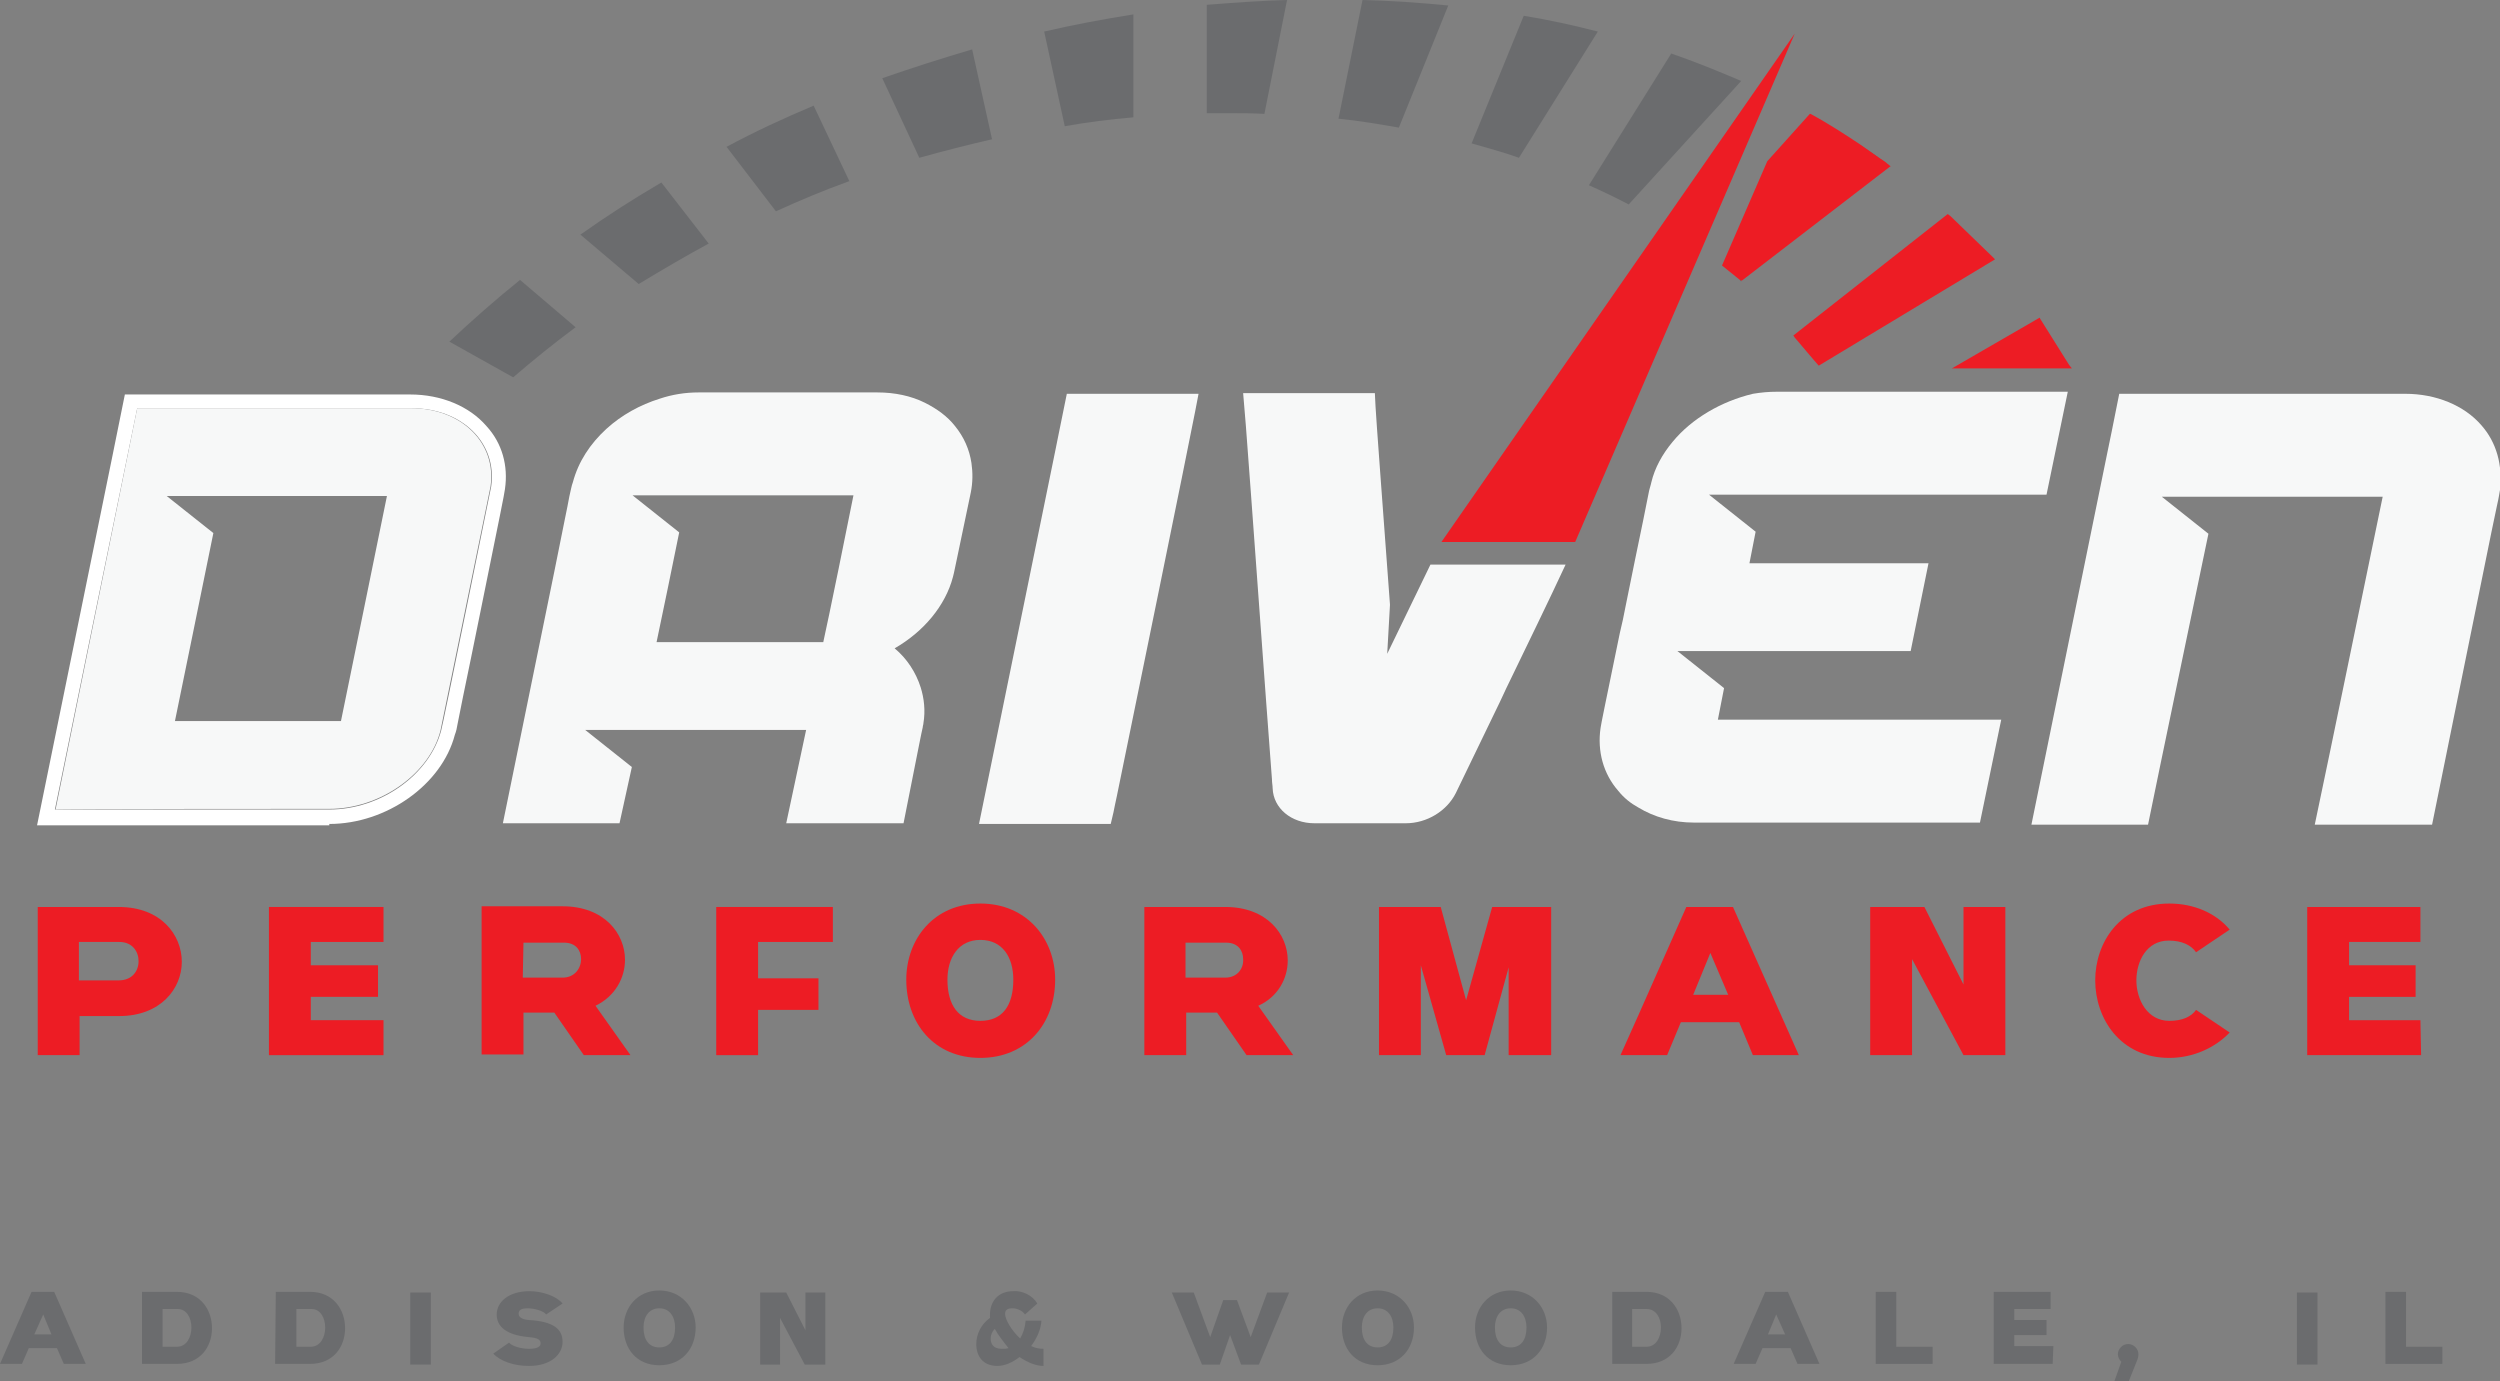 <?xml version="1.0" encoding="utf-8"?>
<!-- Generator: Adobe Illustrator 26.5.0, SVG Export Plug-In . SVG Version: 6.00 Build 0)  -->
<svg version="1.1" id="Layer_1" xmlns="http://www.w3.org/2000/svg" xmlns:xlink="http://www.w3.org/1999/xlink" x="0px" y="0px"
	 viewBox="0 0 364.4 201.3" style="enable-background:new 0 0 364.4 201.3;" xml:space="preserve">
<rect x="0" y="0" width="364.4" height="201.3" fill="#808080" stroke="none"/>
<style type="text/css">
	.st0{fill:#333333;}
	.st1{fill:#6B6C6E;}
	.st2{fill:#ED1C24;}
	.st3{fill:#F7F8F8;}
	.st4{fill:#FFFFFF;}
</style>
<g>
	<path class="st0" d="M253.8,41L253.8,41l-0.2-0.1C253.7,40.9,253.8,40.9,253.8,41L253.8,41z"/>
	<path class="st1" d="M165.2,17.1v-15c-4.4,0.7-8.7,1.5-13,2.5l3,13.8C158.5,17.8,161.8,17.4,165.2,17.1L165.2,17.1z"/>
	<path class="st0" d="M271.2,21.2c1.5,1,2.8,1.9,3.6,2.5C273.6,22.9,272.4,22,271.2,21.2z"/>
	<path class="st1" d="M123.8,26.4l-5.2-11c-4.3,1.8-8.6,3.8-12.7,6l7.2,9.4C116.6,29.2,120.2,27.7,123.8,26.4z"/>
	<path class="st1" d="M203.9,18.6l7.2-17.8c-4.1-0.4-8.3-0.7-12.5-0.8l-3.5,17.3C198.1,17.6,201,18.1,203.9,18.6L203.9,18.6z"/>
	<path class="st1" d="M144.6,20.3l-2.9-13.1c-4.4,1.3-8.8,2.7-13.1,4.2L134,23C137.6,22,141.1,21.1,144.6,20.3L144.6,20.3z"/>
	<path class="st1" d="M179.3,16.5c1.7,0,3.3,0,5,0.1L187.6,0c-3.9,0.1-7.8,0.4-11.7,0.7v15.8C177.1,16.5,178.2,16.5,179.3,16.5
		L179.3,16.5z"/>
	<path class="st1" d="M103.3,35.5l-6.9-8.9c-4.1,2.4-8,4.9-11.8,7.6l8.5,7.2C96.4,39.4,99.8,37.4,103.3,35.5L103.3,35.5z"/>
	<path class="st1" d="M221.4,23l11.5-18.4c-3.5-0.9-7.1-1.7-10.8-2.3l-7.6,18.6C216.9,21.6,219.2,22.2,221.4,23z"/>
	<path class="st1" d="M237.4,29.8l16.4-18c-3.3-1.4-6.7-2.8-10.2-4l-12,19.2C233.6,27.9,235.5,28.8,237.4,29.8z"/>
	<path class="st1" d="M83.9,47.7l-8.1-6.9c-3.6,2.9-7,5.9-10.3,9l9.3,5.2C77.7,52.5,80.8,50,83.9,47.7z"/>
	<polygon class="st2" points="261.4,48.9 261.6,49.2 264.4,52.5 265.1,53.3 290.8,37.8 290.5,37.5 284.3,31.5 283.9,31.2 	"/>
	<polygon class="st2" points="284.5,53.7 302,53.7 301.6,53.2 297.4,46.5 297.3,46.3 	"/>
	<path class="st2" d="M17.3,132.2H5.5v21.6h6.1v-5.7h5.8c6,0,9.1-4,9.1-7.9S23.5,132.2,17.3,132.2z M17.3,142.9h-5.8v-5.6h5.9
		c1.9,0,2.8,1.4,2.8,2.8S19.3,142.9,17.3,142.9L17.3,142.9z"/>
	<polygon class="st2" points="39.2,153.8 55.9,153.8 55.9,148.7 45.3,148.7 45.3,145.3 55.1,145.3 55.1,140.7 45.3,140.7 
		45.3,137.3 55.9,137.3 55.9,132.2 39.2,132.2 	"/>
	<path class="st2" d="M76.3,147.6h4.5l4.3,6.2h6.8l-5.1-7.2c2.9-1.4,4.3-4.1,4.3-6.7c0-3.8-3-7.8-9.1-7.8H70.2v21.6h6.1L76.3,147.6
		L76.3,147.6z M76.3,137.4h5.9c1.8,0,2.5,1.2,2.5,2.4c0,1.3-0.9,2.7-2.7,2.7h-5.8L76.3,137.4L76.3,137.4z"/>
	<polygon class="st2" points="119.3,142.6 117.3,142.6 110.5,142.6 110.5,137.3 117.3,137.3 121.4,137.3 121.4,132.2 117.3,132.2 
		104.4,132.2 104.4,153.8 110.5,153.8 110.5,147.2 117.3,147.2 119.3,147.2 	"/>
	<path class="st2" d="M142.9,131.7c-6.8,0-10.8,5.2-10.8,11.1c0,6.4,4.1,11.4,10.8,11.4s10.9-5,10.9-11.4
		C153.8,136.9,149.7,131.7,142.9,131.7z M142.9,148.8c-3.2,0-4.8-2.3-4.8-6c0-3.2,1.6-5.8,4.8-5.8s4.8,2.5,4.8,5.8
		C147.7,146.6,146.1,148.8,142.9,148.8z"/>
	<path class="st2" d="M187.7,140c0-3.8-3-7.8-9.1-7.8h-11.8v21.6h6.1v-6.2h4.5l4.3,6.2h6.8l-5.1-7.2
		C186.3,145.3,187.7,142.6,187.7,140L187.7,140z M178.6,142.5h-5.8v-5.1h5.9c1.8,0,2.5,1.2,2.5,2.4
		C181.3,141.1,180.4,142.5,178.6,142.5L178.6,142.5z"/>
	<polygon class="st2" points="213.7,145.8 210,132.2 201,132.2 201,153.8 207.1,153.8 207.1,140.7 210.8,153.8 216.4,153.8 
		219.9,141 219.9,153.8 226.1,153.8 226.1,132.2 217.5,132.2 	"/>
	<path class="st2" d="M238.9,153.8h4.1l2-4.8h8.5l2,4.8h6.7l-9.6-21.6h-6.8l-7,15.8l-2.6,5.8H238.9L238.9,153.8z M249.3,138.9
		l2.6,6.1h-5.1L249.3,138.9z"/>
	<polygon class="st2" points="272.6,153.8 278.7,153.8 278.7,139.8 286.2,153.8 292.3,153.8 292.3,132.2 286.2,132.2 286.2,143.5 
		280.5,132.2 272.6,132.2 	"/>
	<path class="st2" d="M316.1,137.1c2,0,3.3,0.7,4,1.7l4.9-3.3c-2-2.4-5.2-3.8-8.8-3.8c-7.2,0-10.8,5.7-10.8,11.2s3.6,11.3,10.8,11.3
		c3.5,0,6.7-1.5,8.8-3.7l-4.9-3.3c-0.7,1-2,1.6-3.9,1.6c-3.2,0-4.8-3.1-4.8-5.9S312.9,137.1,316.1,137.1L316.1,137.1z"/>
	<polygon class="st2" points="352.8,148.7 342.4,148.7 342.4,145.3 352.1,145.3 352.1,140.7 342.4,140.7 342.4,137.3 352.8,137.3 
		352.8,132.2 336.3,132.2 336.3,153.8 352.9,153.8 	"/>
	<path class="st3" d="M191.6,120h13.3c3.1,0,6-1.8,7.3-4.4l5.9-12.2c0.7-1.4,1.3-2.8,2-4.2c2.6-5.4,5.5-11.3,8.1-16.9h-19.7l-6.3,13
		l0.4-7.1v-0.1c-0.9-12.1-2.1-28.3-2.1-28.8l-0.1-2h-19.2l0.4,4.8c0.7,9,2.9,39.8,3.8,51.5c0,0.5,0.1,0.9,0.1,1.3
		C185.6,117.8,188.2,120,191.6,120L191.6,120z"/>
	<path class="st4" d="M48,120.1c8.3,0,16.4-5.7,18.3-13l0,0c0.2-0.5,0.3-1,0.4-1.6l0.8-4c0.7-3.3,1.6-7.8,2.5-12.2
		c2.9-14.3,3.5-17.2,3.6-18l0,0c0.5-3.4-0.4-6.7-2.7-9.2c-2.5-2.9-6.6-4.6-11.1-4.6H18.2l-1.8,8.9l-11,53.9H48V120.1z M20,59.5h40
		c7.4,0,12.5,5.1,11.6,11.4c0,0-7.2,35.6-7.3,35.6C62.6,112.9,55.5,118,48,118H8C10.8,104.2,17.8,70.3,20,59.5L20,59.5z"/>
	<path class="st3" d="M48,117.9c7.4,0,14.6-5.1,16.2-11.4l7.3-35.6c0.9-6.3-4.2-11.4-11.6-11.4H20c-2.2,10.8-9.1,44.7-11.9,58.5
		C8,117.9,48,117.9,48,117.9z M32.2,72.3h24.2c-1.3,6.5-5.2,25.4-6.7,32.8H25.5c1.1-5.3,3.8-18.6,5.6-27.4l0,0l-6.8-5.4H32.2
		L32.2,72.3z"/>
	<path class="st3" d="M161.9,120.1l0.4-1.7c0.1-0.6,0.3-1.4,0.5-2.4c2.4-11.7,10.2-49.8,11.4-56l0.5-2.6h-19.2l-1.3,6.4l-0.3,1.5
		l-8.4,41.1l-2.8,13.7H161.9L161.9,120.1z"/>
	<path class="st3" d="M133.9,108.9c0.3-1.6,0.5-2.4,0.6-2.9c0-0.2,0.1-0.4,0.1-0.6l0,0c0.3-1.8,0.1-3.6-0.4-5.2
		c-0.7-2.2-2-4.2-3.8-5.7c4.2-2.4,7.4-6.2,8.5-10.4l0,0c0.2-0.7,0.4-1.9,0.8-3.7l1.8-8.6c0.3-1.5,0.3-2.9,0.1-4.3
		c-0.3-2-1.1-3.8-2.4-5.4c-1.1-1.4-2.6-2.5-4.4-3.4c-2-1-4.4-1.5-6.9-1.5h-26.1c-1.9,0-3.8,0.3-5.6,0.9c-2.9,0.9-5.6,2.4-7.8,4.4
		c-2.4,2.2-4.1,4.8-4.9,7.8l0,0c-0.2,0.5-0.3,1.2-0.5,2c-0.3,1.7-1,4.9-2.2,11L73.3,120h17l1.8-8.2l-6.8-5.4h32.2l-2.9,13.6h17.1
		L133.9,108.9L133.9,108.9z M99,77.6l-6.8-5.4h14.6h17.6c-0.5,2.6-3.8,18.8-4.4,21.4H95.7C96.7,88.8,97.9,83.1,99,77.6L99,77.6z"/>
	<path class="st2" d="M257.6,23.5L251,38.7l2.6,2.1l0.2,0.1h0.1l21.7-16.7c0,0-0.1,0-0.2-0.1s-0.4-0.3-0.6-0.5
		c-0.8-0.5-2-1.4-3.6-2.5c-2.1-1.4-4.7-3.1-7.3-4.5h-0.1L257.6,23.5L257.6,23.5z"/>
	<polygon class="st2" points="261.6,4.9 210.1,79 229.6,79 	"/>
	<path class="st3" d="M361.7,62c-2.5-2.9-6.6-4.6-11.1-4.6h-41.7l-1.1,5.5l-0.7,3.4l-11,53.9h17c1.6-7.9,6.6-31.8,8.8-42.4l-6.8-5.4
		h32.2c-2,9.6-7.5,36.5-9.9,47.8h17.1l4.6-22.7l2.5-12.3c1.3-6.4,2-9.9,2.4-11.7c0.2-0.8,0.3-1.6,0.4-2.1l0,0
		C364.8,67.8,363.9,64.5,361.7,62L361.7,62z"/>
	<path class="st3" d="M243.8,64.4c-1.5,1.8-2.6,3.8-3.1,5.9l0,0c-0.1,0.5-0.3,1-0.4,1.6l-0.8,4c-0.7,3.3-1.6,7.8-2.5,12.2
		c-0.3,1.6-0.6,3-0.9,4.2c-2.2,10.7-2.7,13.1-2.8,13.8l0,0c-0.5,3.4,0.4,6.7,2.6,9.2c0.8,1,1.8,1.8,2.9,2.4c2.3,1.4,5.1,2.2,8.1,2.2
		h41.7l3.1-15h-41.3l0.9-4.6l-6.8-5.4h34l2.6-12.8H255l0.9-4.6l-6.8-5.4h49.2l3.1-15H259c-1.2,0-2.3,0.1-3.5,0.3
		C250.9,58.5,246.6,61,243.8,64.4L243.8,64.4z"/>
</g>
<g>
	<path class="st1" d="M8.3,196.5H4.2l-1,2.3H0l4.6-10.5h3.3l4.6,10.5H9.3L8.3,196.5L8.3,196.5z M6.3,191.6L5,194.5h2.5L6.3,191.6
		L6.3,191.6z"/>
	<path class="st1" d="M20.8,188.3h5c3.4,0,5.1,2.6,5.1,5.3s-1.7,5.2-5.1,5.2h-5.1v-10.5H20.8z M23.7,190.8v5.5h2.1
		c1.4,0,2.1-1.4,2.1-2.8s-0.7-2.7-2-2.7H23.7L23.7,190.8z"/>
	<path class="st1" d="M40.2,188.3h5c3.4,0,5.1,2.6,5.1,5.3s-1.7,5.2-5.1,5.2h-5.1L40.2,188.3L40.2,188.3z M43.2,190.8v5.5h2.1
		c1.4,0,2.1-1.4,2.1-2.8s-0.7-2.7-2-2.7H43.2L43.2,190.8z"/>
	<path class="st1" d="M59.8,188.4h3v10.5h-3V188.4z"/>
	<path class="st1" d="M82,195.6c0,1.8-1.7,3.5-4.9,3.5c-2.2,0-4.2-0.7-5.2-1.8l2.3-1.6c0.4,0.5,1.7,0.9,2.9,0.9s1.7-0.3,1.7-0.8
		s-0.4-0.8-1.7-0.9c-3.4-0.3-4.7-1.6-4.7-3.3c0-1.8,1.7-3.4,4.8-3.4c1.8,0,3.9,0.7,4.8,1.8l-2.4,1.6c-0.3-0.5-1.7-0.9-2.7-0.9
		s-1.3,0.3-1.3,0.8s0.5,0.8,1.4,0.9C80.8,192.6,82,193.8,82,195.6L82,195.6z"/>
	<path class="st1" d="M90.9,193.5c0-2.9,2-5.4,5.2-5.4s5.3,2.5,5.3,5.4c0,3.1-2,5.5-5.3,5.5S90.9,196.6,90.9,193.5z M93.8,193.5
		c0,1.8,0.8,2.9,2.3,2.9s2.3-1.1,2.3-2.9c0-1.6-0.8-2.8-2.3-2.8S93.8,191.9,93.8,193.5z"/>
	<path class="st1" d="M117.4,188.4h2.9v10.5h-3l-3.6-6.8v6.8h-2.9v-10.5h3.8l2.8,5.5C117.4,193.9,117.4,188.4,117.4,188.4z"/>
	<path class="st1" d="M151.2,190l-1.8,1.6c-0.3-0.5-1.1-0.9-1.8-0.9s-1.1,0.2-1.1,0.8c0,0.8,0.9,2.4,2.2,3.6
		c0.4-0.7,0.7-1.5,0.8-2.6h2.3c-0.1,1.4-0.7,2.6-1.5,3.7c0.6,0.3,1.2,0.4,1.8,0.4v2.5c-1.1,0-2.3-0.5-3.5-1.3
		c-1,0.8-2.2,1.3-3.2,1.3c-2.2,0-3.1-1.5-3.1-3.2c0-1.4,0.7-2.9,2-3.8c0-0.2,0-0.3,0-0.5c0-1.8,1.1-3.4,3.4-3.4
		C149,188.1,150.5,188.8,151.2,190L151.2,190z M145,193.7c-0.4,0.4-0.6,0.9-0.6,1.4c0,0.8,0.4,1.5,1.6,1.5c0.4,0,0.7,0,1-0.1
		C146.2,195.5,145.5,194.6,145,193.7L145,193.7z"/>
	<path class="st1" d="M182.3,194.9l2.4-6.5h3.2l-4.4,10.5h-2.6l-1.6-4.3l-1.5,4.3h-2.6l-4.4-10.5h3.2l2.4,6.5l1.9-5.4h2L182.3,194.9
		L182.3,194.9z"/>
	<path class="st1" d="M195.6,193.5c0-2.9,2-5.4,5.2-5.4s5.3,2.5,5.3,5.4c0,3.1-2,5.5-5.3,5.5S195.6,196.6,195.6,193.5z M198.5,193.5
		c0,1.8,0.8,2.9,2.3,2.9s2.3-1.1,2.3-2.9c0-1.6-0.8-2.8-2.3-2.8S198.5,191.9,198.5,193.5z"/>
	<path class="st1" d="M215,193.5c0-2.9,2-5.4,5.2-5.4s5.3,2.5,5.3,5.4c0,3.1-2,5.5-5.3,5.5S215,196.6,215,193.5z M217.9,193.5
		c0,1.8,0.8,2.9,2.3,2.9s2.3-1.1,2.3-2.9c0-1.6-0.8-2.8-2.3-2.8S217.9,191.9,217.9,193.5z"/>
	<path class="st1" d="M235,188.3h5c3.4,0,5.1,2.6,5.1,5.3s-1.7,5.2-5.1,5.2h-5V188.3z M237.9,190.8v5.5h2.1c1.4,0,2.1-1.4,2.1-2.8
		s-0.7-2.7-2.1-2.7H237.9L237.9,190.8z"/>
	<path class="st1" d="M261,196.5h-4.1l-1,2.3h-3.2l4.6-10.5h3.3l4.6,10.5H262L261,196.5L261,196.5z M258.9,191.6l-1.2,2.9h2.5
		L258.9,191.6L258.9,191.6z"/>
	<path class="st1" d="M276.4,196.3h5.3v2.5h-8.3v-10.5h3V196.3z"/>
	<path class="st1" d="M299.2,198.8h-8.6v-10.5h8.3v2.5h-5.3v1.6h4.7v2.2h-4.7v1.6h5.7L299.2,198.8L299.2,198.8z"/>
	<path class="st1" d="M309.2,198.5c-0.3-0.3-0.5-0.7-0.5-1.1c0-0.8,0.7-1.5,1.5-1.5s1.5,0.7,1.5,1.5c0,0.3-0.1,0.7-0.2,0.9l-1.2,3
		h-2.1L309.2,198.5L309.2,198.5z"/>
	<path class="st1" d="M334.8,188.4h3v10.5h-3V188.4z"/>
	<path class="st1" d="M350.7,196.3h5.3v2.5h-8.3v-10.5h3V196.3z"/>
</g>
</svg>
